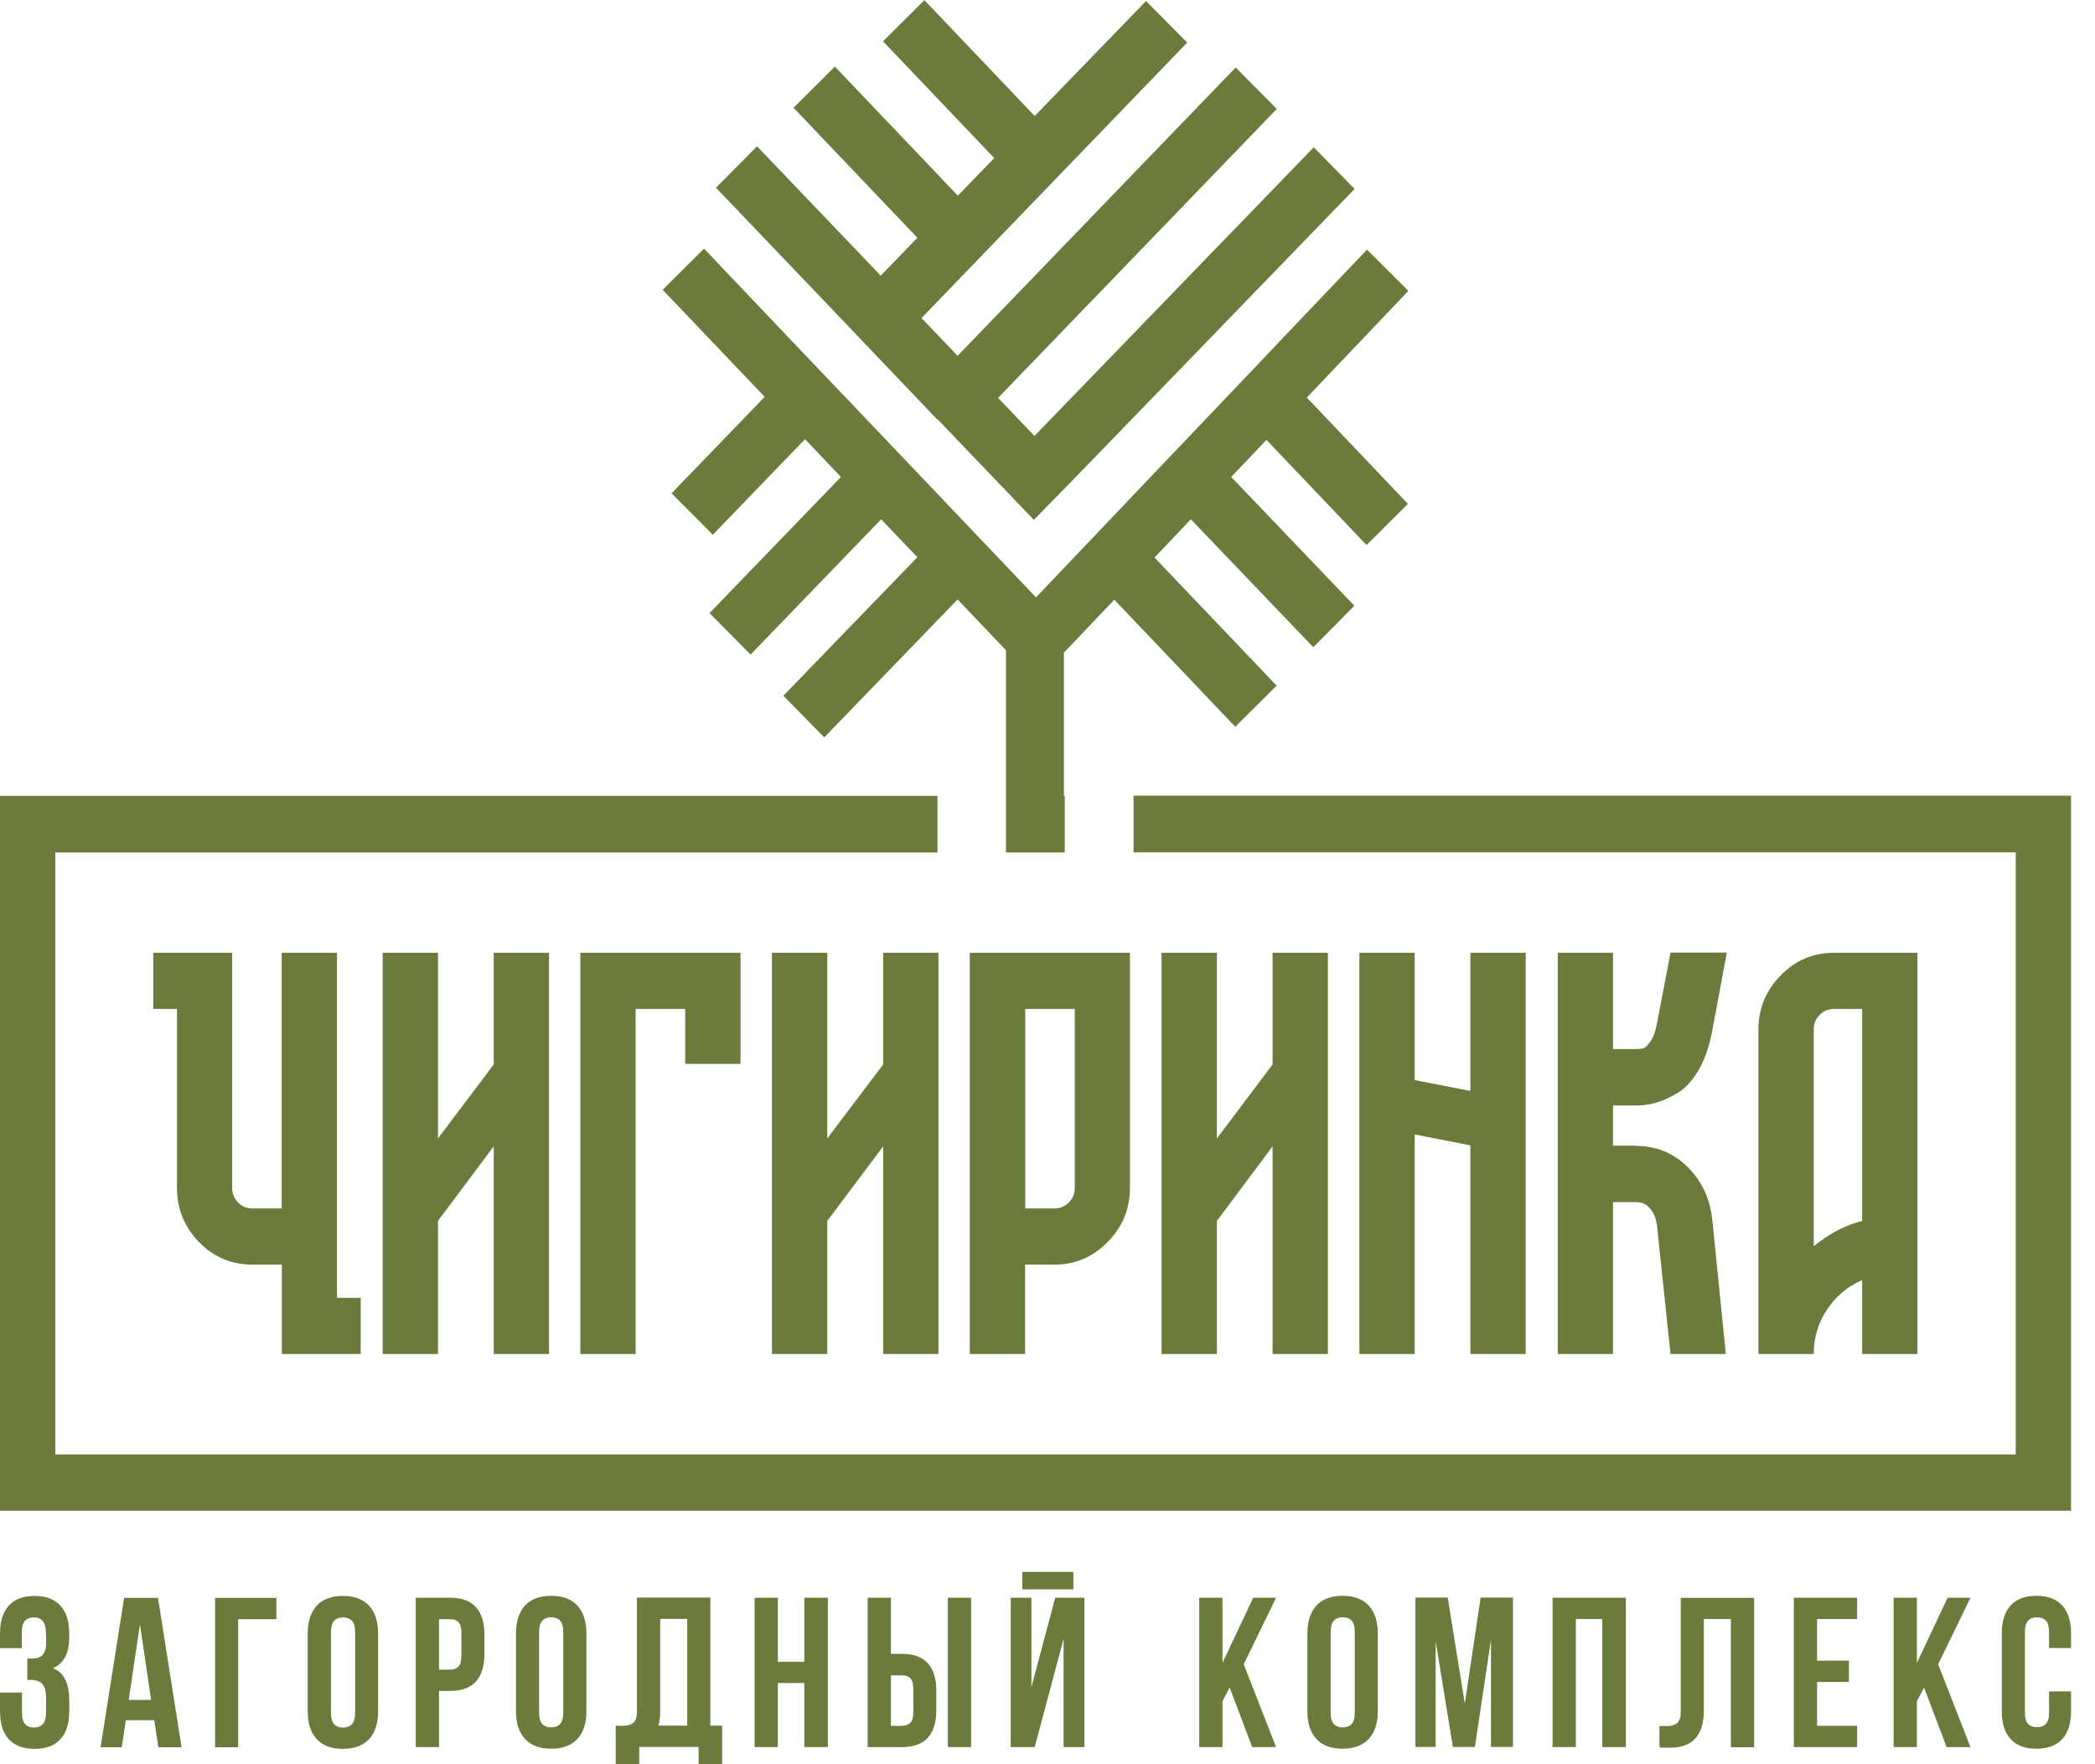 <?xml version="1.0" encoding="UTF-8"?> <svg xmlns="http://www.w3.org/2000/svg" width="57" height="48" viewBox="0 0 57 48" fill="none"><g clip-path="url(#clip0_842_9444)"><path fill-rule="evenodd" clip-rule="evenodd" d="M9.169 35.311H9.814V36.839H7.668V34.407H6.871C6.296 34.407 5.811 34.203 5.413 33.791C5.014 33.379 4.815 32.886 4.815 32.319V27.45H4.17V25.922H6.316V32.319C6.316 32.474 6.37 32.606 6.476 32.715C6.581 32.822 6.714 32.879 6.867 32.879H7.664V25.922H9.169V35.311ZM13.433 25.922H14.938V36.839H13.433V31.19L11.916 33.219V36.839H10.412V25.922H11.916V30.974L13.433 28.962V25.922ZM15.794 25.922H20.148V28.946H18.643V27.45H17.294V36.839H15.79V25.922H15.794ZM24.029 25.922H25.533V36.839H24.029V31.19L22.508 33.219V36.839H21.003V25.922H22.508V30.974L24.029 28.962V25.922ZM26.389 25.922H30.743V32.319C30.743 32.891 30.54 33.383 30.137 33.791C29.735 34.203 29.25 34.407 28.688 34.407H27.89V36.839H26.385V25.922H26.389ZM29.242 32.319V27.45H27.894V32.879H28.691C28.844 32.879 28.977 32.822 29.082 32.715C29.188 32.606 29.242 32.474 29.242 32.319ZM34.624 25.922H36.129V36.839H34.624V31.19L33.108 33.219V36.839H31.603V25.922H33.108V30.974L34.624 28.962V25.922ZM40.006 25.922H41.511V36.839H40.006V31.162L38.49 30.866V36.839H36.985V25.922H38.49V29.386L40.006 29.682V25.922ZM44.517 31.178C45.06 31.178 45.525 31.366 45.912 31.747C46.299 32.127 46.526 32.606 46.588 33.191L46.956 36.839H45.451L45.083 33.347C45.064 33.171 45.005 33.019 44.907 32.895C44.81 32.77 44.681 32.706 44.517 32.706H43.887V36.839H42.383V25.922H43.887V28.542H44.517C44.61 28.542 44.677 28.534 44.724 28.518C44.771 28.502 44.829 28.438 44.907 28.33C44.986 28.222 45.044 28.058 45.083 27.838L45.451 25.918H46.983L46.569 28.134C46.486 28.53 46.365 28.866 46.201 29.138C46.037 29.41 45.849 29.614 45.642 29.738C45.431 29.862 45.24 29.95 45.06 30.002C44.88 30.054 44.7 30.078 44.517 30.078H43.887V31.17H44.517V31.178ZM49.898 25.922H52.169V36.839H50.665V34.827C50.278 34.995 49.957 35.259 49.715 35.623C49.469 35.987 49.347 36.391 49.347 36.839H47.843V28.01C47.843 27.438 48.046 26.946 48.449 26.538C48.851 26.126 49.336 25.922 49.898 25.922ZM50.665 33.223V27.45H49.898C49.746 27.45 49.613 27.506 49.508 27.614C49.402 27.722 49.347 27.854 49.347 28.01V33.907C49.766 33.563 50.207 33.335 50.665 33.219V33.223Z" fill="#6A7B3B"></path><path fill-rule="evenodd" clip-rule="evenodd" d="M1.251 44.47C1.251 44.29 1.219 44.166 1.161 44.102C1.102 44.038 1.024 44.006 0.922 44.006C0.821 44.006 0.743 44.034 0.684 44.094C0.625 44.154 0.594 44.258 0.594 44.406V44.842H0V44.446C0 44.118 0.078 43.866 0.238 43.686C0.399 43.51 0.633 43.422 0.942 43.422C1.251 43.422 1.485 43.51 1.645 43.686C1.806 43.862 1.884 44.114 1.884 44.446V44.55C1.884 44.982 1.735 45.262 1.442 45.386C1.602 45.454 1.716 45.562 1.782 45.71C1.849 45.854 1.884 46.034 1.884 46.242V46.562C1.884 46.89 1.806 47.142 1.645 47.318C1.485 47.494 1.251 47.582 0.942 47.582C0.633 47.582 0.399 47.494 0.238 47.318C0.078 47.146 0 46.89 0 46.562V46.05H0.598V46.602C0.598 46.75 0.629 46.854 0.688 46.914C0.747 46.974 0.825 47.002 0.926 47.002C1.028 47.002 1.106 46.97 1.165 46.91C1.223 46.85 1.255 46.726 1.255 46.542V46.222C1.255 46.034 1.223 45.898 1.157 45.822C1.09 45.746 0.985 45.706 0.84 45.706H0.743V45.126H0.875C0.993 45.126 1.087 45.094 1.153 45.034C1.219 44.97 1.255 44.858 1.255 44.698V44.47H1.251ZM4.944 47.538H4.307L4.198 46.802H3.424L3.314 47.538H2.736L3.377 43.474H4.299L4.94 47.538H4.944ZM3.502 46.25H4.112L3.807 44.194L3.502 46.25ZM6.484 47.538H5.851V43.474H7.52V44.054H6.48V47.538H6.484ZM9.005 46.602C9.005 46.75 9.036 46.854 9.095 46.914C9.154 46.974 9.232 47.002 9.333 47.002C9.435 47.002 9.513 46.974 9.572 46.914C9.63 46.854 9.662 46.75 9.662 46.602V44.406C9.662 44.258 9.63 44.154 9.572 44.094C9.513 44.034 9.435 44.006 9.333 44.006C9.232 44.006 9.154 44.034 9.095 44.094C9.036 44.154 9.005 44.258 9.005 44.406V46.602ZM8.372 44.446C8.372 44.118 8.454 43.866 8.618 43.686C8.782 43.51 9.021 43.422 9.329 43.422C9.638 43.422 9.877 43.51 10.041 43.686C10.205 43.862 10.287 44.114 10.287 44.446V46.562C10.287 46.89 10.205 47.142 10.041 47.318C9.877 47.494 9.638 47.582 9.329 47.582C9.021 47.582 8.782 47.494 8.618 47.318C8.454 47.142 8.372 46.89 8.372 46.562V44.446ZM12.241 43.47C12.558 43.47 12.796 43.554 12.949 43.726C13.105 43.898 13.179 44.146 13.179 44.474V45.002C13.179 45.33 13.101 45.582 12.949 45.75C12.792 45.922 12.558 46.006 12.241 46.006H11.944V47.534H11.311V43.47H12.241ZM11.944 44.05V45.426H12.241C12.339 45.426 12.417 45.398 12.472 45.346C12.527 45.29 12.554 45.19 12.554 45.042V44.434C12.554 44.286 12.527 44.186 12.472 44.134C12.417 44.078 12.343 44.054 12.241 44.054H11.944V44.05ZM14.668 46.598C14.668 46.746 14.7 46.85 14.758 46.91C14.817 46.97 14.895 46.998 14.997 46.998C15.098 46.998 15.176 46.97 15.235 46.91C15.294 46.85 15.325 46.746 15.325 46.598V44.402C15.325 44.254 15.294 44.15 15.235 44.09C15.176 44.03 15.098 44.002 14.997 44.002C14.895 44.002 14.817 44.03 14.758 44.09C14.7 44.15 14.668 44.254 14.668 44.402V46.598ZM14.039 44.442C14.039 44.114 14.121 43.862 14.285 43.682C14.45 43.506 14.688 43.418 14.997 43.418C15.305 43.418 15.544 43.506 15.708 43.682C15.872 43.858 15.954 44.11 15.954 44.442V46.558C15.954 46.886 15.872 47.138 15.708 47.314C15.544 47.49 15.305 47.578 14.997 47.578C14.688 47.578 14.45 47.49 14.285 47.314C14.121 47.138 14.039 46.886 14.039 46.558V44.442ZM16.752 46.95C16.787 46.95 16.822 46.954 16.861 46.954H16.97C17.068 46.954 17.154 46.93 17.224 46.878C17.295 46.826 17.33 46.722 17.33 46.566V43.466H19.327V46.95H19.648V47.994H19.007V47.53H17.392V47.994H16.752V46.95ZM17.963 46.522C17.963 46.694 17.948 46.834 17.912 46.95H18.698V44.046H17.963V46.522ZM21.164 47.534H20.531V43.47H21.164V45.214H21.883V43.47H22.524V47.534H21.883V45.79H21.164V47.534ZM24.537 46.954C24.635 46.954 24.713 46.926 24.768 46.874C24.822 46.818 24.85 46.718 24.85 46.574V45.966C24.85 45.818 24.822 45.718 24.768 45.662C24.713 45.606 24.639 45.582 24.537 45.582H24.24V46.958H24.537V46.954ZM23.607 47.534V43.47H24.24V44.998H24.537C24.854 44.998 25.092 45.082 25.244 45.254C25.401 45.426 25.475 45.674 25.475 46.002V46.53C25.475 46.858 25.397 47.11 25.244 47.278C25.088 47.45 24.854 47.534 24.537 47.534H23.607ZM25.788 43.47H26.421V47.534H25.788V43.47ZM28.148 47.534H27.5V43.47H28.062V45.902L28.711 43.47H29.505V47.534H28.938V44.59L28.152 47.534H28.148ZM29.204 42.766V43.242H27.816V42.766H29.204ZM33.456 45.914L33.261 46.286V47.534H32.628V43.47H33.261V45.242L34.097 43.47H34.719L33.839 45.282L34.719 47.534H34.07L33.456 45.914ZM36.204 46.598C36.204 46.746 36.235 46.85 36.294 46.91C36.352 46.97 36.431 46.998 36.532 46.998C36.634 46.998 36.712 46.97 36.77 46.91C36.829 46.85 36.86 46.746 36.86 46.598V44.402C36.86 44.254 36.829 44.15 36.77 44.09C36.712 44.03 36.634 44.002 36.532 44.002C36.431 44.002 36.352 44.03 36.294 44.09C36.235 44.15 36.204 44.254 36.204 44.402V46.598ZM35.571 44.442C35.571 44.114 35.653 43.862 35.817 43.682C35.981 43.506 36.219 43.418 36.528 43.418C36.837 43.418 37.075 43.506 37.239 43.682C37.404 43.858 37.486 44.11 37.486 44.442V46.558C37.486 46.886 37.404 47.138 37.239 47.314C37.075 47.49 36.837 47.578 36.528 47.578C36.219 47.578 35.981 47.49 35.817 47.314C35.653 47.138 35.571 46.886 35.571 46.558V44.442ZM39.854 46.354L40.284 43.466H41.164V47.53H40.566V44.614L40.128 47.53H39.53L39.061 44.654V47.53H38.51V43.466H39.389L39.854 46.354ZM42.876 47.534H42.242V43.47H44.236V47.534H43.595V44.05H42.876V47.534ZM47.093 44.05H46.358V46.526C46.358 46.73 46.334 46.898 46.284 47.03C46.233 47.162 46.166 47.266 46.084 47.342C45.998 47.418 45.904 47.47 45.795 47.502C45.686 47.534 45.572 47.55 45.455 47.55H45.299C45.252 47.55 45.205 47.55 45.15 47.538V46.958C45.185 46.958 45.221 46.962 45.26 46.962H45.369C45.467 46.962 45.553 46.938 45.623 46.886C45.693 46.834 45.729 46.73 45.729 46.574V43.474H47.726V47.538H47.093V44.054V44.05ZM49.438 45.182H50.305V45.762H49.438V46.954H50.528V47.534H48.805V43.47H50.528V44.05H49.438V45.182ZM52.349 45.914L52.154 46.286V47.534H51.521V43.47H52.154V45.242L52.99 43.47H53.612L52.733 45.282L53.612 47.534H52.963L52.349 45.914ZM56.348 46.018V46.558C56.348 46.886 56.27 47.138 56.109 47.314C55.949 47.49 55.715 47.578 55.406 47.578C55.097 47.578 54.863 47.49 54.702 47.314C54.542 47.138 54.464 46.886 54.464 46.558V44.442C54.464 44.114 54.542 43.862 54.702 43.682C54.863 43.506 55.097 43.418 55.406 43.418C55.715 43.418 55.949 43.506 56.109 43.682C56.27 43.858 56.348 44.11 56.348 44.442V44.838H55.75V44.402C55.75 44.254 55.719 44.15 55.66 44.09C55.601 44.03 55.523 44.002 55.422 44.002C55.32 44.002 55.242 44.03 55.183 44.09C55.124 44.15 55.093 44.254 55.093 44.402V46.598C55.093 46.746 55.124 46.846 55.183 46.906C55.242 46.966 55.32 46.994 55.422 46.994C55.523 46.994 55.601 46.966 55.66 46.906C55.719 46.846 55.75 46.746 55.75 46.598V46.018H56.348Z" fill="#6A7B3B"></path><path fill-rule="evenodd" clip-rule="evenodd" d="M0 21.654H25.506V23.194H1.505V39.571H54.843V23.19H30.841V21.65H56.348V41.103H0V21.654ZM32.303 1.156L25.073 8.653L26.054 9.681L33.62 1.836L34.738 2.964C32.209 5.584 29.681 8.205 27.156 10.825L28.145 11.861C30.677 9.245 33.21 6.624 35.743 4.008L36.856 5.14L33.429 8.681L32.323 9.825L31.334 10.845L30.228 11.989L29.239 13.009L28.129 14.145L25.51 11.409L25.503 11.417L22.727 8.505L19.48 5.108L20.597 3.98L23.849 7.381L23.963 7.501L24.959 6.468L21.59 2.932L22.716 1.812L26.061 5.324L27.05 4.3L24.025 1.124L25.151 0.004L28.152 3.156L31.181 0.028L32.299 1.156H32.303ZM28.946 17.757L30.318 16.317L33.609 19.774L34.734 18.654L31.412 15.169L32.401 14.129L35.731 17.609L36.849 16.481L33.499 12.977L34.457 11.969L37.181 14.829L38.306 13.709L35.555 10.817L38.318 7.913L37.193 6.792L34.883 9.217L34.41 9.717L33.312 10.869L32.334 11.897L31.236 13.049L30.259 14.077L29.161 15.229L28.188 16.253L24.303 12.173L23.001 10.805L22.993 10.797L21.551 9.285L19.155 6.764L18.03 7.885L20.805 10.797L18.272 13.421L19.394 14.549L21.903 11.949L22.88 12.977L19.304 16.681L20.422 17.809L23.974 14.129L24.959 15.161L21.313 18.93L22.427 20.062L26.054 16.309L27.371 17.693V23.194H28.969V21.654H28.946V17.757Z" fill="#6A7B3B"></path></g><defs><clipPath id="clip0_842_9444"><rect width="56.348" height="48" fill="white"></rect></clipPath></defs></svg> 